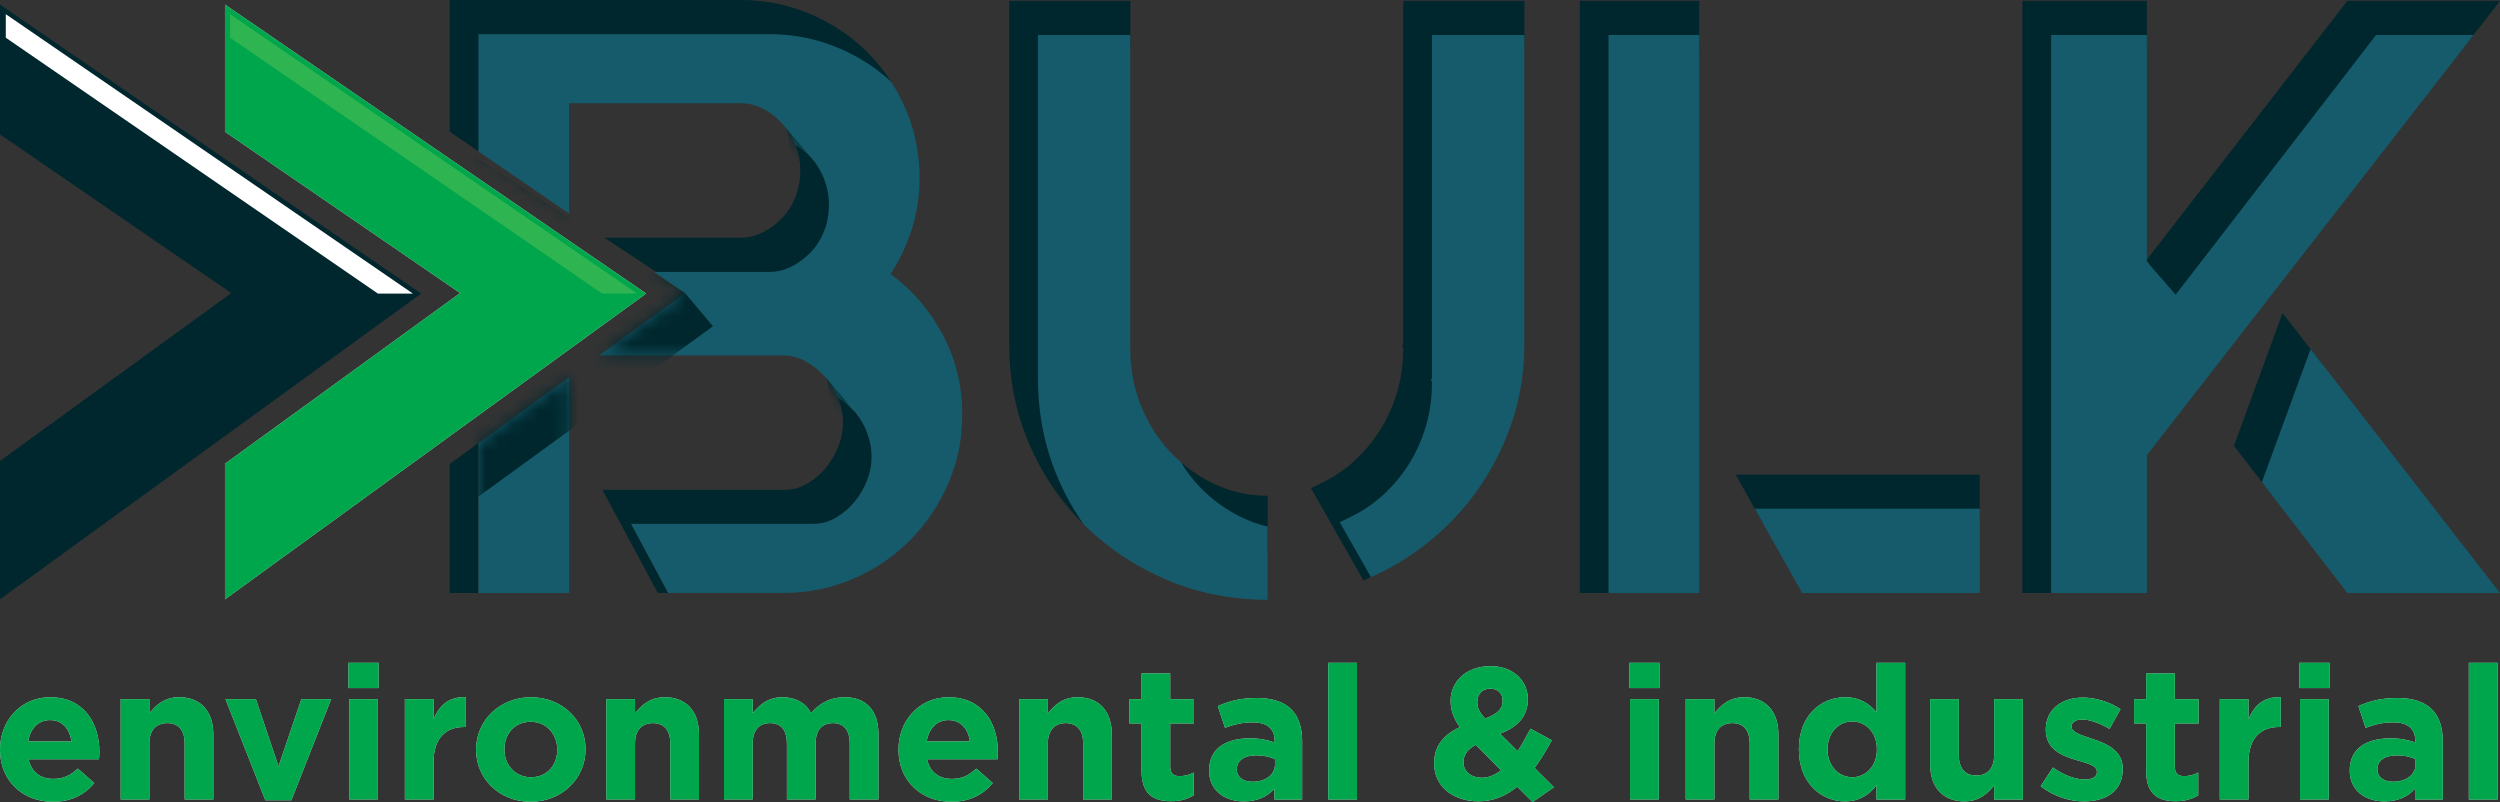 <svg xmlns="http://www.w3.org/2000/svg" xmlns:xlink="http://www.w3.org/1999/xlink" id="Layer_1" x="0px" y="0px" width="187px" height="60px" viewBox="0 0 187 60" xml:space="preserve"><rect x="0" y="0" width="187" height="60" fill="#333333" stroke="none"/><rect fill="none" width="187" height="60"></rect><path fill="#E6E7E8" d="M3.745,52.154C1.542,52.154,0,53.918,0,56.063v0.028c0,2.295,1.682,3.882,3.957,3.882 c1.37,0,2.387-0.533,3.092-1.402L5.82,57.49c-0.593,0.547-1.117,0.77-1.834,0.77c-0.961,0-1.638-0.504-1.851-1.469h5.271 c0.012-0.195,0.028-0.395,0.028-0.561c0-2.129-1.157-4.076-3.684-4.076H3.745z M2.106,55.46c0.168-0.966,0.749-1.597,1.638-1.597 c0.889,0,1.47,0.643,1.598,1.597H2.106z"></path><path fill="#E6E7E8" d="M13.392,52.154c-1.089,0-1.722,0.576-2.219,1.203v-1.063H9.026v7.507h2.146v-4.186 c0-1.01,0.521-1.525,1.342-1.525c0.821,0,1.297,0.52,1.297,1.525v4.186h2.146v-4.861c0-1.725-0.945-2.789-2.571-2.789L13.392,52.154 z"></path><path fill="#E6E7E8" d="M20.833,57.322l-1.694-5.028h-2.274l2.983,7.567h1.946l2.979-7.567h-2.23L20.833,57.322z"></path><path fill="#E6E7E8" d="M28.266,52.294H26.12v7.507h2.146V52.294z"></path><path fill="#E6E7E8" d="M28.321,49.577h-2.259v1.891h2.259V49.577z"></path><path fill="#E6E7E8" d="M32.43,53.807v-1.513h-2.146v7.507h2.146V57.03c0-1.792,0.877-2.65,2.303-2.65h0.112V52.15 c-1.27-0.056-1.979,0.615-2.415,1.651V53.807z"></path><path fill="#E6E7E8" d="M39.719,52.154c-2.359,0-4.109,1.752-4.109,3.908v0.028c0,2.156,1.738,3.882,4.081,3.882 c2.342,0,4.108-1.753,4.108-3.91v-0.027C43.8,53.879,42.062,52.154,39.719,52.154z M41.682,56.092c0,1.107-0.733,2.045-1.962,2.045 s-1.99-0.965-1.99-2.072v-0.028c0-1.106,0.733-2.045,1.962-2.045s1.99,0.965,1.99,2.073V56.092z"></path><path fill="#E6E7E8" d="M49.719,52.154c-1.089,0-1.722,0.576-2.219,1.203v-1.063h-2.146v7.507H47.5v-4.186 c0-1.01,0.521-1.525,1.342-1.525c0.821,0,1.297,0.52,1.297,1.525v4.186h2.146v-4.861c0-1.725-0.945-2.789-2.571-2.789L49.719,52.154 z"></path><path fill="#E6E7E8" d="M63.154,52.154c-1.029,0-1.822,0.422-2.487,1.191c-0.396-0.755-1.146-1.191-2.135-1.191 c-1.089,0-1.738,0.576-2.23,1.203v-1.063h-2.146v7.507h2.146v-4.186c0-1.01,0.493-1.525,1.302-1.525s1.257,0.52,1.257,1.525v4.186 h2.146v-4.186c0-1.01,0.493-1.525,1.297-1.525c0.805,0,1.258,0.52,1.258,1.525v4.186h2.146v-4.889c0-1.809-0.961-2.762-2.555-2.762 L63.154,52.154L63.154,52.154z"></path><path fill="#E6E7E8" d="M70.951,52.154c-2.202,0-3.744,1.764-3.744,3.908v0.028c0,2.295,1.682,3.882,3.957,3.882 c1.37,0,2.387-0.533,3.092-1.402l-1.229-1.08c-0.593,0.547-1.117,0.77-1.834,0.77c-0.961,0-1.638-0.504-1.851-1.469h5.271 c0.016-0.195,0.028-0.395,0.028-0.561C74.64,54.102,73.482,52.154,70.951,52.154z M69.313,55.46 c0.168-0.966,0.749-1.597,1.638-1.597c0.889,0,1.47,0.643,1.598,1.597H69.313z"></path><path fill="#E6E7E8" d="M80.599,52.154c-1.089,0-1.722,0.576-2.219,1.203v-1.063h-2.146v7.507h2.146v-4.186 c0-1.01,0.521-1.525,1.342-1.525c0.821,0,1.297,0.52,1.297,1.525v4.186h2.146v-4.861c0-1.725-0.945-2.789-2.571-2.789L80.599,52.154 z"></path><path fill="#E6E7E8" d="M87.535,50.375h-2.146v1.919h-0.905v1.819h0.905v3.559c0,1.736,0.889,2.258,2.203,2.258 c0.721,0,1.241-0.168,1.694-0.434v-1.709c-0.313,0.167-0.665,0.268-1.062,0.268c-0.48,0-0.692-0.238-0.692-0.729v-3.209h1.778 v-1.819h-1.778v-1.919L87.535,50.375z"></path><path fill="#E6E7E8" d="M94.031,52.211c-1.286,0-2.107,0.238-2.94,0.604l0.537,1.625c0.693-0.25,1.27-0.405,2.09-0.405 c1.073,0,1.625,0.489,1.625,1.375v0.127c-0.536-0.183-1.089-0.31-1.85-0.31c-1.794,0-3.052,0.754-3.052,2.396v0.026 c0,1.486,1.173,2.297,2.599,2.297c1.045,0,1.767-0.379,2.287-0.953v0.814H97.4v-4.358c0-1.009-0.252-1.834-0.819-2.396 c-0.537-0.531-1.388-0.842-2.556-0.842H94.031z M95.372,57.156c0,0.771-0.677,1.318-1.682,1.318c-0.693,0-1.174-0.339-1.174-0.91 v-0.027c0-0.672,0.565-1.037,1.482-1.037c0.521,0,1.001,0.111,1.37,0.282v0.378L95.372,57.156z"></path><path fill="#E6E7E8" d="M101.503,49.577h-2.146v10.229h2.146V49.577z"></path><path fill="#E6E7E8" d="M116.081,55.377l-1.599-0.871c-0.313,0.604-0.637,1.176-0.961,1.682l-1.313-1.304 c1.229-0.477,2.075-1.247,2.075-2.562v-0.028c0-1.374-1.102-2.467-2.784-2.467c-1.906,0-2.995,1.231-2.995,2.578v0.028 c0,0.67,0.212,1.285,0.693,1.961c-1.242,0.561-1.924,1.441-1.924,2.688v0.028c0,1.734,1.427,2.828,3.319,2.828 c1.146,0,2.093-0.434,2.896-1.094l1.146,1.148l1.599-1.108l-1.453-1.442c0.492-0.657,0.916-1.385,1.298-2.071L116.081,55.377z  M110.502,52.504c0-0.588,0.381-0.992,0.961-0.992c0.581,0,0.934,0.35,0.934,0.909v0.028c0,0.615-0.453,0.98-1.313,1.303 c-0.409-0.461-0.581-0.783-0.581-1.22L110.502,52.504L110.502,52.504z M110.855,58.177c-0.807,0-1.388-0.461-1.388-1.146v-0.028 c0-0.477,0.269-0.953,0.919-1.291l1.893,1.907C111.828,57.967,111.348,58.177,110.855,58.177z"></path><path fill="#E6E7E8" d="M124.13,49.577h-2.259v1.891h2.259V49.577z"></path><path fill="#E6E7E8" d="M124.074,52.294h-2.146v7.507h2.146V52.294L124.074,52.294z"></path><path fill="#E6E7E8" d="M130.458,52.154c-1.089,0-1.722,0.576-2.22,1.203v-1.063h-2.146v7.507h2.146v-4.186 c0-1.01,0.521-1.525,1.343-1.525c0.821,0,1.297,0.52,1.297,1.525v4.186h2.147v-4.861c0-1.725-0.945-2.789-2.571-2.789 L130.458,52.154z"></path><path fill="#E6E7E8" d="M140.361,53.275c-0.508-0.604-1.213-1.121-2.358-1.121c-1.794,0-3.448,1.375-3.448,3.881v0.027 c0,2.508,1.682,3.881,3.448,3.881c1.117,0,1.838-0.517,2.358-1.219v1.08h2.146V49.577h-2.146V53.275z M140.391,56.063 c0,1.248-0.834,2.073-1.84,2.073c-1.005,0-1.85-0.825-1.85-2.073v-0.027c0-1.26,0.849-2.072,1.85-2.072 c1.002,0,1.84,0.826,1.84,2.072V56.063z"></path><path fill="#E6E7E8" d="M149.16,56.484c0,1.01-0.521,1.524-1.342,1.524c-0.821,0-1.297-0.52-1.297-1.524v-4.19h-2.147v4.862 c0,1.724,0.944,2.787,2.571,2.787c1.089,0,1.722-0.575,2.219-1.203v1.064h2.146v-7.508h-2.146v4.189L149.16,56.484z"></path><path fill="#E6E7E8" d="M156.492,55.266c-0.821-0.283-1.538-0.477-1.538-0.897V54.34c0-0.294,0.269-0.521,0.793-0.521 c0.553,0,1.298,0.268,2.047,0.699l0.821-1.47c-0.821-0.549-1.867-0.87-2.824-0.87c-1.525,0-2.768,0.854-2.768,2.385v0.026 c0,1.458,1.203,1.946,2.26,2.256c0.833,0.25,1.566,0.405,1.566,0.87v0.028c0,0.338-0.285,0.56-0.906,0.56 c-0.705,0-1.565-0.31-2.387-0.896l-0.916,1.402c1,0.785,2.188,1.135,3.245,1.135c1.64,0,2.896-0.754,2.896-2.422v-0.027 c0-1.375-1.23-1.879-2.287-2.229H156.492L156.492,55.266z"></path><path fill="#E6E7E8" d="M162.68,50.375h-2.146v1.919h-0.905v1.819h0.905v3.559c0,1.736,0.889,2.258,2.202,2.258 c0.721,0,1.24-0.168,1.693-0.434v-1.709c-0.313,0.167-0.664,0.268-1.062,0.268c-0.479,0-0.692-0.238-0.692-0.729v-3.209h1.778 v-1.819h-1.778v-1.919L162.68,50.375z"></path><path fill="#E6E7E8" d="M168.186,53.807v-1.513h-2.146v7.507h2.146V57.03c0-1.792,0.877-2.65,2.304-2.65h0.11V52.15 c-1.269-0.056-1.978,0.615-2.414,1.651V53.807L168.186,53.807z"></path><path fill="#E6E7E8" d="M174.189,52.294h-2.147v7.507h2.147V52.294z"></path><path fill="#E6E7E8" d="M174.245,49.577h-2.259v1.891h2.259V49.577z"></path><path fill="#E6E7E8" d="M179.348,52.211c-1.287,0-2.105,0.238-2.938,0.604l0.534,1.625c0.693-0.25,1.271-0.405,2.093-0.405 c1.071,0,1.626,0.489,1.626,1.375v0.127c-0.537-0.183-1.092-0.31-1.852-0.31c-1.795,0-3.052,0.754-3.052,2.396v0.026 c0,1.486,1.173,2.297,2.599,2.297c1.045,0,1.768-0.379,2.287-0.953v0.814h2.074v-4.358c0-1.009-0.252-1.834-0.82-2.396 c-0.537-0.531-1.387-0.842-2.556-0.842H179.348z M180.689,57.156c0,0.771-0.679,1.318-1.684,1.318c-0.691,0-1.174-0.339-1.174-0.91 v-0.027c0-0.672,0.564-1.037,1.48-1.037c0.521,0,1.002,0.111,1.371,0.282v0.378L180.689,57.156z"></path><path fill="#E6E7E8" d="M186.814,49.577h-2.146v10.229h2.146V49.577z"></path><path fill="#E6E7E8" d="M48.333,21.958L16.828,0.346v9.509l17.589,12.067L16.828,34.689V44.83L48.333,21.958z"></path><path fill="#00272D" d="M154.001,3.248h6.588V0.063h-9.315v44.294h3.269L154.001,3.248z"></path><path fill="#00272D" d="M92.781,40.406c0.597,0.282,1.41,0.696,2.039,0.844v-4.166c-1.402,0-2.732-0.293-3.989-0.885 c-0.917-0.434-1.75-0.975-2.499-1.621c0.393,0.65-1.411,1.937-0.895,2.484c0.934,0.994,2.886,2.225,4.139,2.813L92.781,40.406z"></path><path fill="#00272D" d="M127.098,3.719V0.063h-8.932v44.294h3.115l-0.188-40.982"></path><path fill="#00272D" d="M162.793,23.165l15.958-20l5.827,0.019L187,0.063h-11.418l-15.998,20.644l1.005-1.244"></path><path fill="#00272D" d="M36.708,3.333l20.833,0.083c1.83,0,2.833,0.431,4.471,1.125c1.474,0.628,3.362,2.167,4.634,1.555 c-0.517-0.798-1.109-1.537-1.782-2.205c-1.213-1.203-2.639-2.153-4.273-2.848C58.954,0.35,57.219,0,55.393,0H33.64v9.847l2.15,1.474 L36.708,3.333z"></path><path fill="#00272D" d="M173.851,27.424l-3.118-4.012l-3.635,9.936l2.865,3.721"></path><path fill="#00272D" d="M148.087,38.781V35.5h-18.262l2.018,3.591L148.087,38.781z"></path><path fill="#00272D" d="M81.056,39.218c-0.745-1.065-0.51-2.299-1.038-3.53c-1.001-2.319-1.487-4.736-1.487-7.394L79,3.844 l5.548-0.281v-3.5h-9.059v25.692c0,2.657,0.5,5.147,1.498,7.468C77.972,35.508,79.33,37.506,81.056,39.218z"></path><path fill="#00272D" d="M59.858,12.782c0,0.676-0.116,1.319-0.353,1.931c-0.236,0.612-0.565,1.14-0.989,1.581 c-0.424,0.441-0.905,0.802-1.434,1.077c-0.533,0.274-1.097,0.413-1.69,0.413H45.209l4.625,3.05l7.792,1.127 c0.597,0,1.093-0.474,1.625-0.752c0.533-0.274,1.32-0.43,1.745-0.875c0.424-0.441,1.269-1.554,1.505-2.166 c0.232-0.612,0.403-1.907,0.403-2.583s-0.083-1.723-0.32-2.334c-0.236-0.612-0.95-1.274-1.375-1.739 c-0.353-0.385-1.283-0.421-1.707-0.676c0,0.004,0.004,0.008,0.008,0.016c0.232,0.612,0.353,1.255,0.353,1.93H59.858z"></path><path fill="#00272D" d="M104.188,39.844c0.315-0.135,0.254-0.654,0.938-1c1.162-0.588-0.373-0.871,0.5-1.86 c0.873-0.988,2.293-1.665,2.781-2.952c0.489-1.287,0-2.285,0-3.719c0-0.04,2.781-0.7,1.344-1.438 c-0.023-0.02-0.417-0.539-0.417-0.582c0-0.127-1.398,0.583-1.375,0.667c0.02,0.083,0.125-1.098,0.125-1.333L108,4.382l6.021-0.757 V0.063h-9.059v25.533c0,0.234-0.012,0.306-0.031,0.223c-0.023-0.083-0.031-0.063-0.031,0.063c0,0.044,0.008,0.076,0.031,0.095 c0.021,0.02,0.031,0.052,0.031,0.095c0,1.434-0.245,2.797-0.732,4.08c-0.488,1.288-1.17,2.427-2.043,3.417 c-0.873,0.994-1.869,1.815-3.031,2.404c-0.68,0.346-0.78,0.403-1.098,0.534l3.93,6.916c0.188-0.079,2.299-1.155,2.486-1.239 L104.188,39.844z"></path><path fill="#00272D" d="M33.64,34.701v9.656h2.15V33.141L33.64,34.701z"></path><path fill="#00272D" d="M49.986,44.357l-2.775-5.168h13.652c0.597,0,1.157-0.158,1.69-0.474c0.533-0.317,0.989-0.707,1.374-1.172 c0.38-0.465,0.689-0.987,0.925-1.58c0.232-0.592,0.353-1.18,0.353-1.771c0-0.633-0.116-1.256-0.353-1.867 c-0.236-0.612-0.564-1.148-0.989-1.613c-0.356-0.389-0.753-0.715-1.182-0.985c0.008,0.016,0.012,0.028,0.02,0.043 c0.232,0.612,0.353,1.235,0.353,1.868c0,0.592-0.116,1.18-0.353,1.771c-0.232,0.592-0.544,1.116-0.925,1.581 c-0.385,0.465-0.841,0.854-1.374,1.172c-0.533,0.316-1.094,0.477-1.69,0.477H45.061l4.145,7.719H49.986z"></path><path fill="#00272D" d="M31.505,21.958L0,0.346v9.708l17.3,11.869L0,34.479V44.83L31.505,21.958z"></path><path fill="#FFFFFF" d="M17.208,1.061v1.76l27.837,19.142h2.623L17.208,1.061z"></path><path fill="#165B6C" d="M77.64,28.306c0,2.657,0.5,5.147,1.498,7.467c0.528,1.231,1.173,2.379,1.918,3.444 c0.028,0.027,0.052,0.056,0.076,0.079c1.766,1.732,3.816,3.09,6.155,4.084c2.339,0.988,4.85,1.484,7.529,1.484v-5.477 c-0.629-0.147-1.242-0.357-1.838-0.641c-1.254-0.593-2.351-1.383-3.284-2.372c-0.517-0.548-0.969-1.147-1.361-1.799 c-0.272-0.238-0.537-0.488-0.789-0.755c-0.937-0.989-1.67-2.153-2.203-3.479c-0.533-1.327-0.797-2.753-0.797-4.271V2.618h-6.908 V28.31L77.64,28.306z"></path><path fill="#165B6C" d="M63.859,30.709c0.424,0.465,0.752,1.001,0.989,1.613c0.232,0.611,0.353,1.234,0.353,1.865 c0,0.593-0.116,1.181-0.353,1.772c-0.236,0.592-0.544,1.115-0.925,1.58c-0.385,0.465-0.841,0.854-1.374,1.172 c-0.533,0.318-1.094,0.474-1.69,0.474H47.208l2.775,5.168h8.598c1.826,0,3.56-0.351,5.198-1.045 c1.638-0.695,3.063-1.656,4.273-2.879c1.213-1.226,2.17-2.64,2.871-4.24c0.701-1.601,1.053-3.332,1.053-5.188 c0-2.153-0.488-4.143-1.465-5.978c-0.978-1.835-2.275-3.345-3.893-4.524c0.681-1.053,1.214-2.185,1.594-3.384 c0.384-1.204,0.573-2.479,0.573-3.829c0-1.815-0.353-3.531-1.054-5.156c-0.312-0.719-0.677-1.398-1.089-2.034 c-1.129-1.037-2.431-1.871-3.905-2.499C61.1,2.904,59.366,2.554,57.54,2.554H35.786v8.771l6.78,4.651V7.722h12.823 c0.597,0,1.157,0.139,1.69,0.414c0.533,0.274,1.009,0.643,1.434,1.108c0.421,0.461,0.749,0.993,0.981,1.597 c0.424,0.254,0.817,0.568,1.169,0.954c0.424,0.465,0.753,1.001,0.989,1.613c0.232,0.612,0.352,1.255,0.352,1.93 c0,0.675-0.116,1.319-0.352,1.931c-0.236,0.612-0.565,1.14-0.989,1.581c-0.425,0.441-0.905,0.802-1.434,1.076 c-0.532,0.274-1.097,0.413-1.69,0.413h-8.618l2.315,1.589l-6.412,4.655h13.752c0.597,0,1.157,0.147,1.69,0.445 c0.533,0.294,1.009,0.675,1.434,1.14c0.413,0.453,0.737,0.977,0.969,1.569c0.428,0.27,0.825,0.596,1.181,0.986L63.859,30.709z"></path><path fill="#165B6C" d="M107.113,15.019v13.128c0,0.23-0.012,0.306-0.031,0.222c-0.023-0.083-0.032-0.063-0.032,0.064 c0,0.043,0.009,0.075,0.032,0.095c0.02,0.02,0.031,0.052,0.031,0.095c0,1.434-0.243,2.796-0.732,4.08 c-0.488,1.287-1.169,2.427-2.042,3.416c-0.873,0.992-1.87,1.814-3.032,2.402c-0.681,0.347-0.781,0.401-1.097,0.537l2.339,4.114 c0.922-0.413,1.814-0.894,2.667-1.444c1.786-1.16,3.328-2.552,4.625-4.177c1.298-1.624,2.319-3.436,3.063-5.44 c0.746-2.002,1.117-4.124,1.117-6.359V2.618h-6.908V15.019z"></path><path fill="#165B6C" d="M127.098,2.618h-6.781v41.739h6.781V2.618z"></path><path fill="#165B6C" d="M153.425,44.357h7.164V34.041l24.429-31.423h-7.285L162.74,22.042l-2.184-2.499l0.031-0.079V2.618h-7.164 L153.425,44.357L153.425,44.357z"></path><path fill="#165B6C" d="M35.79,44.357h6.78V28.214l-6.78,4.927V44.357z"></path><path fill="#165B6C" d="M134.799,44.357h13.288V38.05h-16.828L134.799,44.357z"></path><path fill="#165B6C" d="M169.248,35.9l-0.061,0.162l6.396,8.295H187l-14.168-18.245L169.248,35.9z"></path><path fill="#FFFFFF" d="M30.888,21.962L0.433,1.061v1.76L28.27,21.962H30.888z"></path><defs>	<filter id="Adobe_OpacityMaskFilter" filterUnits="userSpaceOnUse" x="20.784" y="2.181" width="43.195" height="45.096">			</filter></defs><mask maskUnits="userSpaceOnUse" x="20.784" y="2.181" width="43.195" height="45.096" id="mask0_1143_6185">	<path fill="#FFFFFF" filter="url(#Adobe_OpacityMaskFilter)" d="M62.678,29.728c-0.232-0.592-0.557-1.116-0.969-1.569  c-0.424-0.464-0.905-0.842-1.434-1.14c-0.533-0.294-1.097-0.445-1.69-0.445H44.833l6.412-4.656L48.93,20.33h8.618  c0.597,0,1.157-0.135,1.69-0.413c0.532-0.274,1.009-0.631,1.434-1.077c0.424-0.44,0.753-0.969,0.989-1.581  c0.232-0.612,0.352-1.255,0.352-1.931c0-0.676-0.116-1.319-0.352-1.93c-0.236-0.612-0.565-1.148-0.989-1.613  c-0.353-0.385-0.745-0.699-1.169-0.954c-0.232-0.604-0.561-1.136-0.981-1.597c-0.425-0.465-0.905-0.834-1.434-1.108  c-0.532-0.274-1.097-0.413-1.69-0.413H42.574v8.254l-6.78-4.651V2.554h21.754c1.83,0,3.56,0.35,5.198,1.044  c1.474,0.628,2.775,1.462,3.905,2.499c0.413,0.64,0.777,1.315,1.089,2.034c0.701,1.625,1.053,3.345,1.053,5.156  c0,1.351-0.192,2.625-0.573,3.829c-0.384,1.204-0.917,2.332-1.594,3.384c1.614,1.18,2.911,2.689,3.893,4.524  c0.977,1.835,1.465,3.829,1.465,5.978c0,1.854-0.352,3.587-1.053,5.188c-0.701,1.604-1.658,3.016-2.872,4.24  c-1.213,1.223-2.639,2.184-4.273,2.879c-1.638,0.694-3.372,1.045-5.198,1.045H49.99l-2.775-5.168h13.652  c0.597,0,1.157-0.158,1.69-0.474c0.533-0.317,0.989-0.707,1.374-1.172c0.38-0.465,0.689-0.988,0.925-1.58  c0.232-0.593,0.352-1.181,0.352-1.772c0-0.631-0.116-1.254-0.352-1.865c-0.236-0.612-0.565-1.148-0.989-1.613  c-0.356-0.389-0.753-0.715-1.182-0.985L62.678,29.728z M42.57,44.357V28.214l-6.78,4.921v11.219h6.78V44.357z"></path></mask><g mask="url(#mask0_1143_6185)">	<path fill="#00272D" d="M20.784,2.181v9.243L38.75,23.75L20.784,36.791l1.041,10.486L53.33,24.405l-2.086-2.483L20.784,2.181z"></path>	<path fill="#00272D" d="M59.301,12.179h1.694l-2.15-2.55L59.301,12.179z"></path>	<path fill="#00272D" d="M61.828,28.294l0.457,2.554h1.694L61.828,28.294z"></path></g><path fill="#00A64B" d="M3.745,52.154C1.542,52.154,0,53.918,0,56.063v0.028c0,2.295,1.682,3.882,3.957,3.882 c1.37,0,2.387-0.533,3.092-1.402L5.82,57.49c-0.593,0.547-1.117,0.77-1.834,0.77c-0.961,0-1.638-0.504-1.851-1.469h5.271 c0.012-0.195,0.028-0.395,0.028-0.561c0-2.129-1.157-4.076-3.684-4.076H3.745z M2.106,55.46c0.168-0.966,0.749-1.597,1.638-1.597 c0.889,0,1.47,0.643,1.598,1.597H2.106z"></path><path fill="#00A64B" d="M13.392,52.154c-1.089,0-1.722,0.576-2.219,1.203v-1.063H9.026v7.507h2.146v-4.186 c0-1.01,0.521-1.525,1.342-1.525c0.821,0,1.297,0.52,1.297,1.525v4.186h2.146v-4.861c0-1.725-0.945-2.789-2.571-2.789L13.392,52.154 z"></path><path fill="#00A64B" d="M20.833,57.322l-1.694-5.028h-2.274l2.983,7.567h1.946l2.979-7.567h-2.23L20.833,57.322z"></path><path fill="#00A64B" d="M28.266,52.294H26.12v7.507h2.146V52.294z"></path><path fill="#00A64B" d="M28.321,49.577h-2.259v1.891h2.259V49.577z"></path><path fill="#00A64B" d="M32.43,53.807v-1.513h-2.146v7.507h2.146V57.03c0-1.792,0.877-2.65,2.303-2.65h0.112V52.15 c-1.27-0.056-1.979,0.615-2.415,1.651V53.807z"></path><path fill="#00A64B" d="M39.719,52.154c-2.359,0-4.109,1.752-4.109,3.908v0.028c0,2.156,1.738,3.882,4.081,3.882 c2.342,0,4.108-1.753,4.108-3.91v-0.027C43.8,53.879,42.062,52.154,39.719,52.154z M41.682,56.092c0,1.107-0.733,2.045-1.962,2.045 s-1.99-0.965-1.99-2.072v-0.028c0-1.106,0.733-2.045,1.962-2.045s1.99,0.965,1.99,2.073V56.092z"></path><path fill="#00A64B" d="M49.719,52.154c-1.089,0-1.722,0.576-2.219,1.203v-1.063h-2.146v7.507H47.5v-4.186 c0-1.01,0.521-1.525,1.342-1.525c0.821,0,1.297,0.52,1.297,1.525v4.186h2.146v-4.861c0-1.725-0.945-2.789-2.571-2.789L49.719,52.154 z"></path><path fill="#00A64B" d="M63.154,52.154c-1.029,0-1.822,0.422-2.487,1.191c-0.396-0.755-1.146-1.191-2.135-1.191 c-1.089,0-1.738,0.576-2.23,1.203v-1.063h-2.146v7.507h2.146v-4.186c0-1.01,0.493-1.525,1.302-1.525s1.257,0.52,1.257,1.525v4.186 h2.146v-4.186c0-1.01,0.493-1.525,1.297-1.525c0.805,0,1.258,0.52,1.258,1.525v4.186h2.146v-4.889c0-1.809-0.961-2.762-2.555-2.762 L63.154,52.154L63.154,52.154z"></path><path fill="#00A64B" d="M70.951,52.154c-2.202,0-3.744,1.764-3.744,3.908v0.028c0,2.295,1.682,3.882,3.957,3.882 c1.37,0,2.387-0.533,3.092-1.402l-1.229-1.08c-0.593,0.547-1.117,0.77-1.834,0.77c-0.961,0-1.638-0.504-1.851-1.469h5.271 c0.016-0.195,0.028-0.395,0.028-0.561C74.64,54.102,73.482,52.154,70.951,52.154z M69.313,55.46 c0.168-0.966,0.749-1.597,1.638-1.597c0.889,0,1.47,0.643,1.598,1.597H69.313z"></path><path fill="#00A64B" d="M80.599,52.154c-1.089,0-1.722,0.576-2.219,1.203v-1.063h-2.146v7.507h2.146v-4.186 c0-1.01,0.521-1.525,1.342-1.525c0.821,0,1.297,0.52,1.297,1.525v4.186h2.146v-4.861c0-1.725-0.945-2.789-2.571-2.789L80.599,52.154 z"></path><path fill="#00A64B" d="M87.535,50.375h-2.146v1.919h-0.905v1.819h0.905v3.559c0,1.736,0.889,2.258,2.203,2.258 c0.721,0,1.241-0.168,1.694-0.434v-1.709c-0.313,0.167-0.665,0.268-1.062,0.268c-0.48,0-0.692-0.238-0.692-0.729v-3.209h1.778 v-1.819h-1.778v-1.919L87.535,50.375z"></path><path fill="#00A64B" d="M94.031,52.211c-1.286,0-2.107,0.238-2.94,0.604l0.537,1.625c0.693-0.25,1.27-0.405,2.09-0.405 c1.073,0,1.625,0.489,1.625,1.375v0.127c-0.536-0.183-1.089-0.31-1.85-0.31c-1.794,0-3.052,0.754-3.052,2.396v0.026 c0,1.486,1.173,2.297,2.599,2.297c1.045,0,1.767-0.379,2.287-0.953v0.814H97.4v-4.358c0-1.009-0.252-1.834-0.819-2.396 c-0.537-0.531-1.388-0.842-2.556-0.842H94.031z M95.372,57.156c0,0.771-0.677,1.318-1.682,1.318c-0.693,0-1.174-0.339-1.174-0.91 v-0.027c0-0.672,0.565-1.037,1.482-1.037c0.521,0,1.001,0.111,1.37,0.282v0.378L95.372,57.156z"></path><path fill="#00A64B" d="M101.503,49.577h-2.146v10.229h2.146V49.577z"></path><path fill="#00A64B" d="M116.081,55.377l-1.599-0.871c-0.313,0.604-0.637,1.176-0.961,1.682l-1.313-1.304 c1.229-0.477,2.075-1.247,2.075-2.562v-0.028c0-1.374-1.102-2.467-2.784-2.467c-1.906,0-2.995,1.231-2.995,2.578v0.028 c0,0.67,0.212,1.285,0.693,1.961c-1.242,0.561-1.924,1.441-1.924,2.688v0.028c0,1.734,1.427,2.828,3.319,2.828 c1.146,0,2.093-0.434,2.896-1.094l1.146,1.148l1.599-1.108l-1.453-1.442c0.492-0.657,0.916-1.385,1.298-2.071L116.081,55.377z  M110.502,52.504c0-0.588,0.381-0.992,0.961-0.992c0.581,0,0.934,0.35,0.934,0.909v0.028c0,0.615-0.453,0.98-1.313,1.303 c-0.409-0.461-0.581-0.783-0.581-1.22L110.502,52.504L110.502,52.504z M110.855,58.177c-0.807,0-1.388-0.461-1.388-1.146v-0.028 c0-0.477,0.269-0.953,0.919-1.291l1.893,1.907C111.828,57.967,111.348,58.177,110.855,58.177z"></path><path fill="#00A64B" d="M124.13,49.577h-2.259v1.891h2.259V49.577z"></path><path fill="#00A64B" d="M124.074,52.294h-2.146v7.507h2.146V52.294L124.074,52.294z"></path><path fill="#00A64B" d="M130.458,52.154c-1.089,0-1.722,0.576-2.22,1.203v-1.063h-2.146v7.507h2.146v-4.186 c0-1.01,0.521-1.525,1.343-1.525c0.821,0,1.297,0.52,1.297,1.525v4.186h2.147v-4.861c0-1.725-0.945-2.789-2.571-2.789 L130.458,52.154z"></path><path fill="#00A64B" d="M140.361,53.275c-0.508-0.604-1.213-1.121-2.358-1.121c-1.794,0-3.448,1.375-3.448,3.881v0.027 c0,2.508,1.682,3.881,3.448,3.881c1.117,0,1.838-0.517,2.358-1.219v1.08h2.146V49.577h-2.146V53.275z M140.391,56.063 c0,1.248-0.834,2.073-1.84,2.073c-1.005,0-1.85-0.825-1.85-2.073v-0.027c0-1.26,0.849-2.072,1.85-2.072 c1.002,0,1.84,0.826,1.84,2.072V56.063z"></path><path fill="#00A64B" d="M149.16,56.484c0,1.01-0.521,1.524-1.342,1.524c-0.821,0-1.297-0.52-1.297-1.524v-4.19h-2.147v4.862 c0,1.724,0.944,2.787,2.571,2.787c1.089,0,1.722-0.575,2.219-1.203v1.064h2.146v-7.508h-2.146v4.189L149.16,56.484z"></path><path fill="#00A64B" d="M156.492,55.266c-0.821-0.283-1.538-0.477-1.538-0.897V54.34c0-0.294,0.269-0.521,0.793-0.521 c0.553,0,1.298,0.268,2.047,0.699l0.821-1.47c-0.821-0.549-1.867-0.87-2.824-0.87c-1.525,0-2.768,0.854-2.768,2.385v0.026 c0,1.458,1.203,1.946,2.26,2.256c0.833,0.25,1.566,0.405,1.566,0.87v0.028c0,0.338-0.285,0.56-0.906,0.56 c-0.705,0-1.565-0.31-2.387-0.896l-0.916,1.402c1,0.785,2.188,1.135,3.245,1.135c1.64,0,2.896-0.754,2.896-2.422v-0.027 c0-1.375-1.23-1.879-2.287-2.229H156.492L156.492,55.266z"></path><path fill="#00A64B" d="M162.68,50.375h-2.146v1.919h-0.905v1.819h0.905v3.559c0,1.736,0.889,2.258,2.202,2.258 c0.721,0,1.24-0.168,1.693-0.434v-1.709c-0.313,0.167-0.664,0.268-1.062,0.268c-0.479,0-0.692-0.238-0.692-0.729v-3.209h1.778 v-1.819h-1.778v-1.919L162.68,50.375z"></path><path fill="#00A64B" d="M168.186,53.807v-1.513h-2.146v7.507h2.146V57.03c0-1.792,0.877-2.65,2.304-2.65h0.11V52.15 c-1.269-0.056-1.978,0.615-2.414,1.651V53.807L168.186,53.807z"></path><path fill="#00A64B" d="M174.189,52.294h-2.147v7.507h2.147V52.294z"></path><path fill="#00A64B" d="M174.245,49.577h-2.259v1.891h2.259V49.577z"></path><path fill="#00A64B" d="M179.348,52.211c-1.287,0-2.105,0.238-2.938,0.604l0.534,1.625c0.693-0.25,1.271-0.405,2.093-0.405 c1.071,0,1.626,0.489,1.626,1.375v0.127c-0.537-0.183-1.092-0.31-1.852-0.31c-1.795,0-3.052,0.754-3.052,2.396v0.026 c0,1.486,1.173,2.297,2.599,2.297c1.045,0,1.768-0.379,2.287-0.953v0.814h2.074v-4.358c0-1.009-0.252-1.834-0.82-2.396 c-0.537-0.531-1.387-0.842-2.556-0.842H179.348z M180.689,57.156c0,0.771-0.679,1.318-1.684,1.318c-0.691,0-1.174-0.339-1.174-0.91 v-0.027c0-0.672,0.564-1.037,1.48-1.037c0.521,0,1.002,0.111,1.371,0.282v0.378L180.689,57.156z"></path><path fill="#00A64B" d="M186.814,49.577h-2.146v10.229h2.146V49.577z"></path><path fill="#00A64B" d="M48.333,21.958L16.828,0.346v9.509l17.589,12.067L16.828,34.689V44.83L48.333,21.958z"></path><path fill="#2EB450" d="M17.208,1.061v1.76l27.837,19.142h2.623L17.208,1.061z"></path></svg>